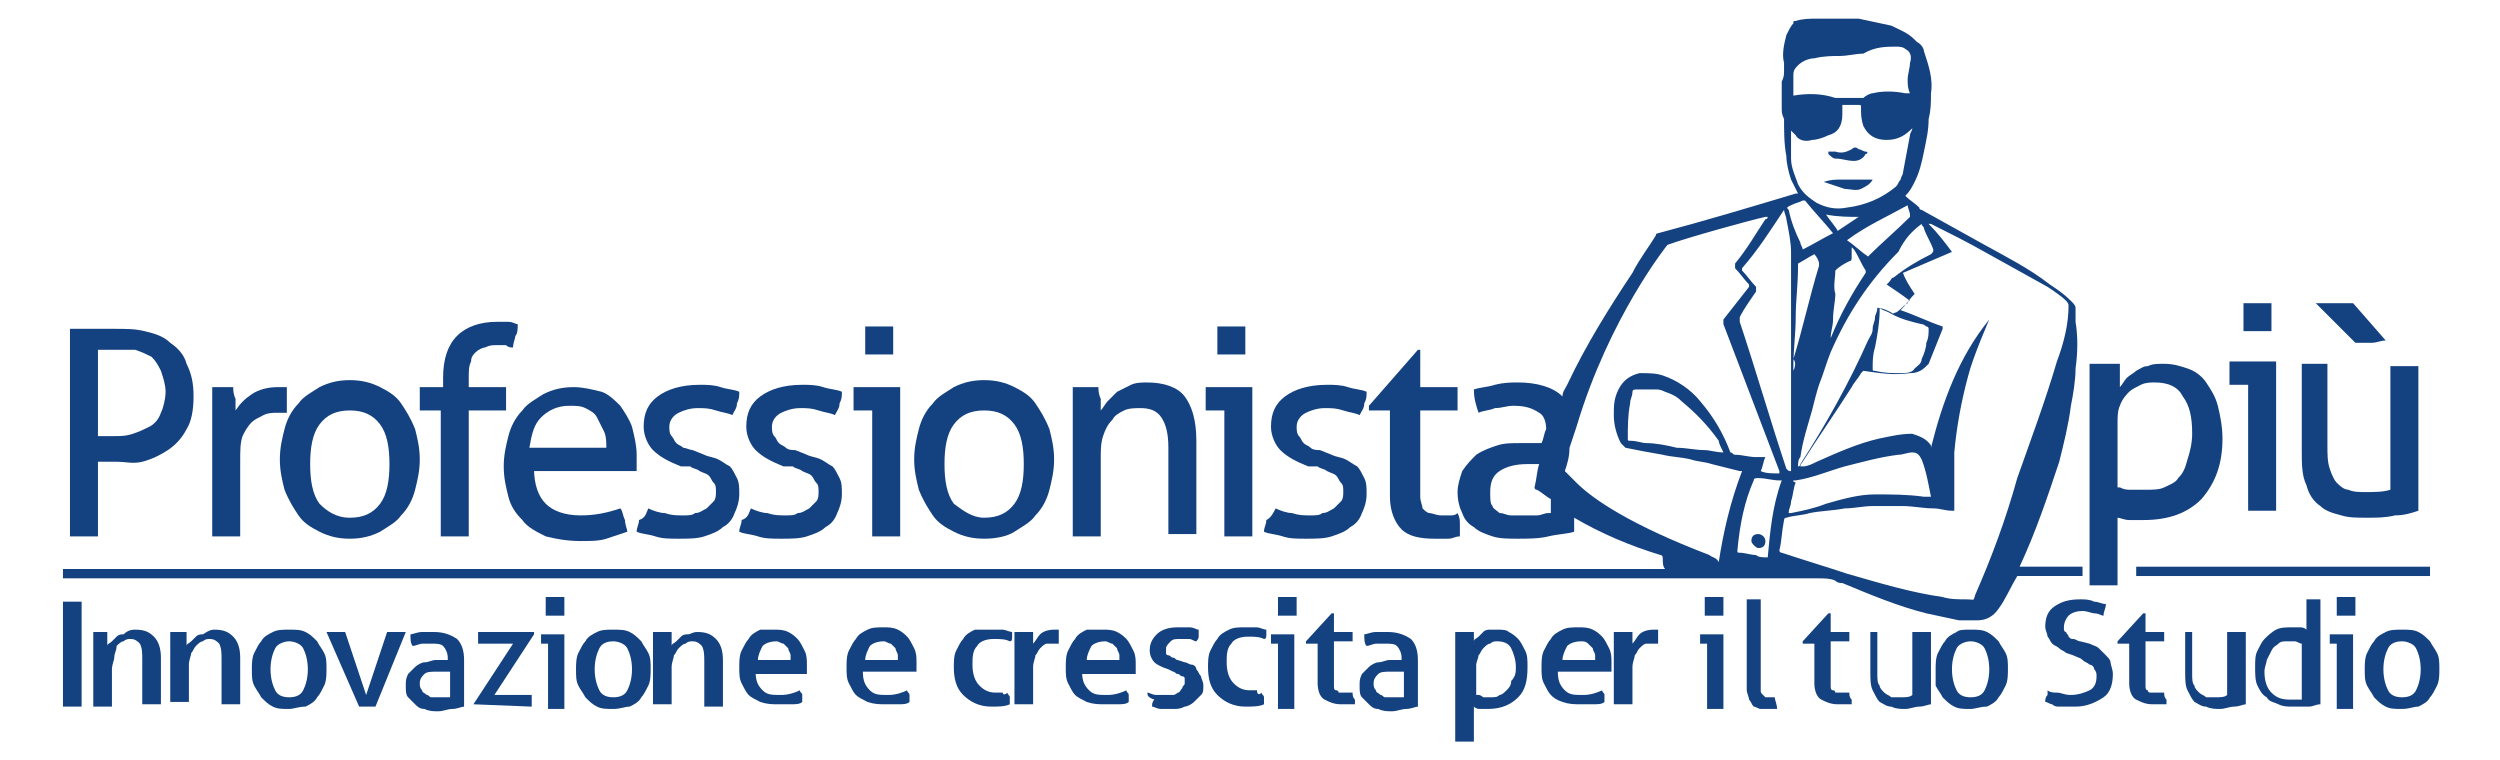 <svg xmlns="http://www.w3.org/2000/svg" xmlns:xlink="http://www.w3.org/1999/xlink" id="Livello_1" x="0px" y="0px" viewBox="0 0 107.2 32.6" style="enable-background:new 0 0 107.2 32.6;" xml:space="preserve"><style type="text/css">	.st0{fill:#144280;}</style><g>	<g>		<g>			<path class="st0" d="M2.9,14.1c0.1,0,0.3,0,0.4,0c0.2,0,0.3,0,0.5,0c0.2,0,0.4,0,0.6,0c0.2,0,0.4,0,0.5,0c0.5,0,0.9,0,1.3,0.1    c0.4,0.1,0.8,0.2,1.1,0.5c0.3,0.2,0.6,0.5,0.7,0.9c0.2,0.4,0.3,0.8,0.3,1.4c0,0.6-0.1,1.1-0.3,1.4c-0.2,0.4-0.5,0.7-0.8,0.9    c-0.3,0.2-0.7,0.4-1.1,0.5S5.4,19.8,5,19.8c-0.2,0-0.3,0-0.4,0c-0.1,0-0.3,0-0.4,0V23c-0.2,0-0.4,0-0.6,0c-0.1,0-0.2,0-0.3,0    c-0.1,0-0.2,0-0.3,0V14.1z M4.2,18.7c0.1,0,0.2,0,0.3,0c0.1,0,0.2,0,0.4,0c0.3,0,0.5,0,0.8-0.1c0.3-0.1,0.5-0.2,0.7-0.3    c0.2-0.1,0.4-0.3,0.5-0.6c0.1-0.2,0.2-0.6,0.2-0.9c0-0.3-0.1-0.6-0.2-0.9c-0.1-0.2-0.2-0.4-0.4-0.6c-0.2-0.1-0.4-0.2-0.7-0.3    C5.6,15,5.3,15,5,15c-0.3,0-0.6,0-0.8,0V18.7z"></path>			<path class="st0" d="M8.9,16.6c0.1,0,0.2,0,0.3,0c0.1,0,0.2,0,0.3,0c0.1,0,0.2,0,0.3,0c0.1,0,0.2,0,0.2,0c0,0.1,0,0.3,0.1,0.5    c0,0.2,0,0.4,0,0.5c0.2-0.3,0.4-0.5,0.7-0.7c0.3-0.2,0.7-0.3,1.1-0.3c0.1,0,0.1,0,0.2,0c0.1,0,0.1,0,0.2,0c0,0.1,0,0.2,0,0.2    c0,0.1,0,0.2,0,0.3c0,0.1,0,0.2,0,0.3c0,0.1,0,0.2,0,0.3c-0.1,0-0.1,0-0.2,0s-0.1,0-0.2,0c-0.2,0-0.4,0-0.6,0.1    c-0.2,0.1-0.4,0.2-0.5,0.3c-0.2,0.2-0.3,0.4-0.4,0.6c-0.1,0.3-0.1,0.6-0.1,1.1V23c-0.1,0-0.2,0-0.3,0c-0.1,0-0.2,0-0.3,0    c-0.1,0-0.2,0-0.3,0c-0.1,0-0.2,0-0.3,0V16.6z"></path>			<path class="st0" d="M15,23.1c-0.5,0-0.9-0.1-1.3-0.3c-0.4-0.2-0.7-0.4-0.9-0.7c-0.2-0.3-0.4-0.6-0.6-1.1    c-0.1-0.4-0.2-0.8-0.2-1.3c0-0.5,0.1-0.9,0.2-1.3c0.1-0.4,0.3-0.8,0.6-1.1c0.2-0.3,0.6-0.5,0.9-0.7c0.4-0.2,0.8-0.3,1.3-0.3    c0.5,0,0.9,0.1,1.3,0.3c0.4,0.2,0.7,0.4,0.9,0.7c0.2,0.3,0.4,0.6,0.6,1.1c0.1,0.4,0.2,0.8,0.2,1.3c0,0.5-0.1,0.9-0.2,1.3    c-0.1,0.4-0.3,0.8-0.6,1.1c-0.2,0.3-0.6,0.5-0.9,0.7C15.9,23,15.5,23.1,15,23.1z M15,22.2c0.6,0,1-0.2,1.3-0.6    c0.3-0.4,0.4-1,0.4-1.7c0-0.7-0.1-1.3-0.4-1.7c-0.3-0.4-0.7-0.6-1.3-0.6c-0.6,0-1,0.2-1.3,0.6c-0.3,0.4-0.4,1-0.4,1.7    c0,0.7,0.1,1.3,0.4,1.7C14,21.9,14.4,22.2,15,22.2z"></path>			<path class="st0" d="M19,17.6h-1c0-0.1,0-0.3,0-0.5c0-0.2,0-0.3,0-0.5h1v-0.4c0-0.8,0.2-1.4,0.6-1.8c0.4-0.4,1-0.6,1.7-0.6    c0.2,0,0.4,0,0.5,0c0.2,0,0.3,0.1,0.4,0.1c0,0.2,0,0.4-0.1,0.5c0,0.1-0.1,0.3-0.1,0.5c-0.1,0-0.2,0-0.3-0.1c-0.1,0-0.2,0-0.4,0    c-0.2,0-0.3,0-0.5,0.1c-0.1,0-0.3,0.1-0.4,0.2c-0.1,0.1-0.2,0.2-0.2,0.4c-0.1,0.2-0.1,0.4-0.1,0.7v0.4h1.6c0,0.2,0,0.3,0,0.5    c0,0.2,0,0.3,0,0.5h-1.6V23c-0.1,0-0.2,0-0.3,0c-0.1,0-0.2,0-0.3,0c-0.1,0-0.2,0-0.3,0c-0.1,0-0.2,0-0.3,0V17.6z"></path>			<path class="st0" d="M22.9,20.1c0,0.7,0.2,1.2,0.5,1.5c0.3,0.3,0.8,0.5,1.5,0.5c0.6,0,1.1-0.1,1.7-0.3c0.1,0.1,0.1,0.3,0.2,0.5    c0,0.2,0.1,0.4,0.1,0.5c-0.3,0.1-0.6,0.2-0.9,0.3c-0.3,0.1-0.7,0.1-1.1,0.1c-0.6,0-1.1-0.1-1.5-0.2c-0.4-0.2-0.8-0.4-1-0.7    c-0.3-0.3-0.5-0.6-0.6-1c-0.1-0.4-0.2-0.8-0.2-1.3c0-0.5,0.1-0.9,0.2-1.3c0.1-0.4,0.3-0.8,0.6-1.1c0.2-0.3,0.6-0.5,0.9-0.7    c0.4-0.2,0.8-0.3,1.3-0.3c0.4,0,0.8,0.1,1.2,0.2c0.3,0.1,0.6,0.4,0.8,0.6c0.2,0.3,0.4,0.6,0.5,0.9c0.1,0.4,0.2,0.8,0.2,1.2    c0,0.1,0,0.2,0,0.4c0,0.1,0,0.2,0,0.3H22.9z M26,19.2c0-0.2,0-0.5-0.1-0.7c-0.1-0.2-0.2-0.4-0.3-0.6c-0.1-0.2-0.3-0.3-0.5-0.4    s-0.4-0.1-0.7-0.1c-0.5,0-0.9,0.2-1.2,0.5c-0.3,0.3-0.4,0.7-0.5,1.3H26z"></path>			<path class="st0" d="M27.8,21.8c0.2,0.1,0.5,0.2,0.7,0.2c0.3,0.1,0.5,0.1,0.8,0.1c0.2,0,0.4,0,0.5-0.1c0.2,0,0.3-0.1,0.5-0.2    c0.1-0.1,0.2-0.2,0.3-0.3c0.1-0.1,0.1-0.3,0.1-0.4c0-0.2,0-0.3-0.1-0.4c-0.1-0.1-0.1-0.2-0.2-0.3c-0.1-0.1-0.2-0.1-0.4-0.2    c-0.1-0.1-0.3-0.1-0.4-0.2L29.2,20c-0.5-0.2-0.9-0.4-1.2-0.7c-0.2-0.2-0.4-0.6-0.4-1c0-0.6,0.2-1,0.6-1.3s1-0.5,1.8-0.5    c0.3,0,0.6,0,0.9,0.1c0.3,0.1,0.6,0.1,0.8,0.2c0,0.2,0,0.3-0.1,0.5c0,0.2-0.1,0.3-0.2,0.5c-0.2-0.1-0.4-0.1-0.7-0.2    c-0.3-0.1-0.5-0.1-0.8-0.1c-0.3,0-0.6,0.1-0.8,0.2c-0.2,0.1-0.4,0.3-0.4,0.6c0,0.1,0,0.3,0.1,0.4c0.1,0.1,0.1,0.2,0.2,0.3    c0.1,0.1,0.2,0.1,0.3,0.2c0.1,0,0.3,0.1,0.4,0.1l0.5,0.2c0.2,0.1,0.4,0.1,0.6,0.2c0.2,0.1,0.3,0.2,0.5,0.3    c0.1,0.1,0.2,0.3,0.3,0.5c0.1,0.2,0.1,0.4,0.1,0.7c0,0.3-0.1,0.6-0.2,0.8c-0.1,0.3-0.3,0.5-0.5,0.6c-0.2,0.2-0.5,0.3-0.8,0.4    c-0.3,0.1-0.7,0.1-1.1,0.1c-0.4,0-0.7,0-1-0.1c-0.3-0.1-0.6-0.1-0.8-0.2c0-0.2,0.1-0.3,0.1-0.5C27.7,22.2,27.7,22,27.8,21.8z"></path>			<path class="st0" d="M32.2,21.8c0.2,0.1,0.5,0.2,0.7,0.2c0.3,0.1,0.5,0.1,0.8,0.1c0.2,0,0.4,0,0.5-0.1c0.2,0,0.3-0.1,0.5-0.2    c0.1-0.1,0.2-0.2,0.3-0.3c0.1-0.1,0.1-0.3,0.1-0.4c0-0.2,0-0.3-0.1-0.4c-0.1-0.1-0.1-0.2-0.2-0.3c-0.1-0.1-0.2-0.1-0.4-0.2    c-0.1-0.1-0.3-0.1-0.4-0.2L33.6,20c-0.5-0.2-0.9-0.4-1.2-0.7c-0.2-0.2-0.4-0.6-0.4-1c0-0.6,0.2-1,0.6-1.3c0.4-0.3,1-0.5,1.8-0.5    c0.3,0,0.6,0,0.9,0.1c0.3,0.1,0.6,0.1,0.8,0.2c0,0.2,0,0.3-0.1,0.5c0,0.2-0.1,0.3-0.2,0.5c-0.2-0.1-0.4-0.1-0.7-0.2    c-0.3-0.1-0.5-0.1-0.8-0.1c-0.3,0-0.6,0.1-0.8,0.2c-0.2,0.1-0.4,0.3-0.4,0.6c0,0.1,0,0.3,0.1,0.4c0.1,0.1,0.1,0.2,0.2,0.3    c0.1,0.1,0.2,0.1,0.3,0.2s0.3,0.1,0.4,0.1l0.5,0.2c0.2,0.1,0.4,0.1,0.6,0.2c0.2,0.1,0.3,0.2,0.5,0.3c0.1,0.1,0.2,0.3,0.3,0.5    c0.1,0.2,0.1,0.4,0.1,0.7c0,0.3-0.1,0.6-0.2,0.8c-0.1,0.3-0.3,0.5-0.5,0.6c-0.2,0.2-0.5,0.3-0.8,0.4s-0.7,0.1-1.1,0.1    c-0.4,0-0.7,0-1-0.1c-0.3-0.1-0.6-0.1-0.8-0.2c0-0.2,0.1-0.3,0.1-0.5C32.1,22.2,32.1,22,32.2,21.8z"></path>			<path class="st0" d="M37.4,17.6h-0.8c0-0.1,0-0.1,0-0.2c0-0.1,0-0.2,0-0.3c0-0.1,0-0.2,0-0.3c0-0.1,0-0.2,0-0.2h2V23    c-0.1,0-0.2,0-0.3,0c-0.1,0-0.2,0-0.3,0c-0.1,0-0.2,0-0.3,0c-0.1,0-0.2,0-0.3,0V17.6z M37.1,15.2c0-0.1,0-0.2,0-0.3    c0-0.1,0-0.2,0-0.3c0-0.1,0-0.2,0-0.3c0-0.1,0-0.2,0-0.3c0.1,0,0.2,0,0.3,0c0.1,0,0.2,0,0.3,0c0.1,0,0.2,0,0.3,0    c0.1,0,0.2,0,0.3,0c0,0.1,0,0.2,0,0.3c0,0.1,0,0.2,0,0.3c0,0.1,0,0.2,0,0.3c0,0.1,0,0.2,0,0.3c-0.1,0-0.2,0-0.3,0    c-0.1,0-0.2,0-0.3,0c-0.1,0-0.2,0-0.3,0S37.2,15.2,37.1,15.2z"></path>			<path class="st0" d="M42.2,23.1c-0.5,0-0.9-0.1-1.3-0.3c-0.4-0.2-0.7-0.4-0.9-0.7c-0.2-0.3-0.4-0.6-0.6-1.1    c-0.1-0.4-0.2-0.8-0.2-1.3c0-0.5,0.1-0.9,0.2-1.3c0.1-0.4,0.3-0.8,0.6-1.1c0.2-0.3,0.6-0.5,0.9-0.7c0.4-0.2,0.8-0.3,1.3-0.3    c0.5,0,0.9,0.1,1.3,0.3c0.4,0.2,0.7,0.4,0.9,0.7c0.2,0.3,0.4,0.6,0.6,1.1c0.1,0.4,0.2,0.8,0.2,1.3c0,0.5-0.1,0.9-0.2,1.3    c-0.1,0.4-0.3,0.8-0.6,1.1c-0.2,0.3-0.6,0.5-0.9,0.7C43.2,23,42.7,23.1,42.2,23.1z M42.2,22.2c0.6,0,1-0.2,1.3-0.6    c0.3-0.4,0.4-1,0.4-1.7c0-0.7-0.1-1.3-0.4-1.7c-0.3-0.4-0.7-0.6-1.3-0.6c-0.6,0-1,0.2-1.3,0.6c-0.3,0.4-0.4,1-0.4,1.7    c0,0.7,0.1,1.3,0.4,1.7C41.3,21.9,41.7,22.2,42.2,22.2z"></path>			<path class="st0" d="M45.9,16.6c0.1,0,0.2,0,0.3,0c0.1,0,0.2,0,0.3,0c0.1,0,0.2,0,0.3,0c0.1,0,0.2,0,0.3,0c0,0.1,0,0.3,0.1,0.5    c0,0.2,0,0.4,0,0.5c0.1-0.1,0.2-0.3,0.3-0.4c0.1-0.1,0.3-0.3,0.4-0.4c0.2-0.1,0.4-0.2,0.6-0.3c0.2-0.1,0.5-0.1,0.7-0.1    c0.7,0,1.3,0.2,1.6,0.6c0.3,0.4,0.5,1,0.5,1.9v4c-0.1,0-0.2,0-0.3,0c-0.1,0-0.2,0-0.3,0c-0.1,0-0.2,0-0.3,0c-0.1,0-0.2,0-0.3,0    v-3.7c0-0.6-0.1-1-0.3-1.3c-0.2-0.3-0.5-0.4-0.9-0.4c-0.2,0-0.5,0-0.7,0.1c-0.2,0.1-0.4,0.2-0.5,0.4c-0.2,0.2-0.3,0.4-0.4,0.7    c-0.1,0.3-0.1,0.6-0.1,1V23c-0.1,0-0.2,0-0.3,0c-0.1,0-0.2,0-0.3,0c-0.1,0-0.2,0-0.3,0c-0.1,0-0.2,0-0.3,0V16.6z"></path>			<path class="st0" d="M52.5,17.6h-0.8c0-0.1,0-0.1,0-0.2c0-0.1,0-0.2,0-0.3c0-0.1,0-0.2,0-0.3c0-0.1,0-0.2,0-0.2h2V23    c-0.1,0-0.2,0-0.3,0c-0.1,0-0.2,0-0.3,0c-0.1,0-0.2,0-0.3,0c-0.1,0-0.2,0-0.3,0V17.6z M52.2,15.2c0-0.1,0-0.2,0-0.3    c0-0.1,0-0.2,0-0.3c0-0.1,0-0.2,0-0.3c0-0.1,0-0.2,0-0.3c0.1,0,0.2,0,0.3,0c0.1,0,0.2,0,0.3,0c0.1,0,0.2,0,0.3,0    c0.1,0,0.2,0,0.3,0c0,0.1,0,0.2,0,0.3c0,0.1,0,0.2,0,0.3c0,0.1,0,0.2,0,0.3c0,0.1,0,0.2,0,0.3c-0.1,0-0.2,0-0.3,0    c-0.1,0-0.2,0-0.3,0c-0.1,0-0.2,0-0.3,0S52.3,15.2,52.2,15.2z"></path>			<path class="st0" d="M54.7,21.8c0.2,0.1,0.5,0.2,0.7,0.2c0.3,0.1,0.5,0.1,0.8,0.1c0.2,0,0.4,0,0.5-0.1c0.2,0,0.3-0.1,0.5-0.2    c0.1-0.1,0.2-0.2,0.3-0.3c0.1-0.1,0.1-0.3,0.1-0.4c0-0.2,0-0.3-0.1-0.4c-0.1-0.1-0.1-0.2-0.2-0.3c-0.1-0.1-0.2-0.1-0.4-0.2    c-0.1-0.1-0.3-0.1-0.4-0.2L56.1,20c-0.5-0.2-0.9-0.4-1.2-0.7c-0.2-0.2-0.4-0.6-0.4-1c0-0.6,0.2-1,0.6-1.3s1-0.5,1.8-0.5    c0.3,0,0.6,0,0.9,0.1c0.3,0.1,0.6,0.1,0.8,0.2c0,0.2,0,0.3-0.1,0.5c0,0.2-0.1,0.3-0.2,0.5c-0.2-0.1-0.4-0.1-0.7-0.2    c-0.3-0.1-0.5-0.1-0.8-0.1c-0.3,0-0.6,0.1-0.8,0.2c-0.2,0.1-0.4,0.3-0.4,0.6c0,0.1,0,0.3,0.1,0.4c0.1,0.1,0.1,0.2,0.2,0.3    c0.1,0.1,0.2,0.1,0.3,0.2s0.3,0.1,0.4,0.1l0.5,0.2c0.2,0.1,0.4,0.1,0.6,0.2c0.2,0.1,0.3,0.2,0.5,0.3c0.1,0.1,0.2,0.3,0.3,0.5    c0.1,0.2,0.1,0.4,0.1,0.7c0,0.3-0.1,0.6-0.2,0.8c-0.1,0.3-0.3,0.5-0.5,0.6c-0.2,0.2-0.5,0.3-0.8,0.4s-0.7,0.1-1.1,0.1    c-0.4,0-0.7,0-1-0.1c-0.3-0.1-0.6-0.1-0.8-0.2c0-0.2,0.1-0.3,0.1-0.5C54.5,22.2,54.6,22,54.7,21.8z"></path>			<path class="st0" d="M59.7,17.6h-1l0-0.2l2.1-2.4h0.1v1.6h1.6c0,0.1,0,0.3,0,0.5c0,0.1,0,0.2,0,0.3c0,0.1,0,0.2,0,0.2h-1.6v2.9    c0,0.3,0,0.6,0,0.8c0,0.2,0.1,0.4,0.1,0.5c0.1,0.1,0.2,0.2,0.3,0.2c0.1,0,0.3,0.1,0.5,0.1c0.1,0,0.3,0,0.4,0c0.1,0,0.2,0,0.3-0.1    c0.1,0.2,0.1,0.3,0.1,0.5c0,0.2,0,0.3,0,0.5c-0.2,0-0.3,0.1-0.5,0.1c-0.2,0-0.4,0-0.6,0c-0.6,0-1.1-0.1-1.4-0.4    c-0.3-0.3-0.5-0.8-0.5-1.4V17.6z"></path>		</g>		<g>			<path class="st0" d="M2.7,25.8c0.1,0,0.1,0,0.2,0c0.1,0,0.1,0,0.2,0s0.1,0,0.2,0c0.1,0,0.1,0,0.2,0v4.5c-0.1,0-0.1,0-0.2,0    c-0.1,0-0.1,0-0.2,0c-0.1,0-0.1,0-0.2,0c-0.1,0-0.1,0-0.2,0V25.8z"></path>			<path class="st0" d="M4.2,27.1c0,0,0.1,0,0.1,0c0,0,0.1,0,0.1,0c0,0,0.1,0,0.1,0c0,0,0.1,0,0.1,0c0,0.1,0,0.1,0,0.3    c0,0.1,0,0.2,0,0.3c0-0.1,0.1-0.1,0.2-0.2c0.1-0.1,0.1-0.1,0.2-0.2c0.1-0.1,0.2-0.1,0.3-0.1C5.5,27,5.7,27,5.8,27    c0.4,0,0.6,0.1,0.8,0.3c0.2,0.2,0.3,0.5,0.3,0.9v2c0,0-0.1,0-0.2,0c-0.1,0-0.1,0-0.2,0c0,0-0.1,0-0.2,0c-0.1,0-0.1,0-0.2,0v-1.9    c0-0.3,0-0.5-0.1-0.7c-0.1-0.1-0.2-0.2-0.4-0.2c-0.1,0-0.2,0-0.3,0.1c-0.1,0-0.2,0.1-0.3,0.2C5,27.9,4.9,28,4.9,28.2    c0,0.1-0.1,0.3-0.1,0.5v1.6c0,0-0.1,0-0.2,0c-0.1,0-0.1,0-0.2,0s-0.1,0-0.2,0c-0.1,0-0.1,0-0.2,0V27.1z"></path>			<path class="st0" d="M7.6,27.1c0,0,0.1,0,0.1,0c0,0,0.1,0,0.1,0c0,0,0.1,0,0.1,0c0,0,0.1,0,0.1,0c0,0.1,0,0.1,0,0.3    c0,0.1,0,0.2,0,0.3c0-0.1,0.1-0.1,0.2-0.2c0.1-0.1,0.1-0.1,0.2-0.2c0.1-0.1,0.2-0.1,0.3-0.1C9,27,9.1,27,9.2,27    c0.4,0,0.6,0.1,0.8,0.3c0.2,0.2,0.3,0.5,0.3,0.9v2c0,0-0.1,0-0.2,0c-0.1,0-0.1,0-0.2,0c0,0-0.1,0-0.2,0c-0.1,0-0.1,0-0.2,0v-1.9    c0-0.3,0-0.5-0.1-0.7c-0.1-0.1-0.2-0.2-0.4-0.2c-0.1,0-0.2,0-0.3,0.1c-0.1,0-0.2,0.1-0.3,0.2c-0.1,0.1-0.1,0.2-0.2,0.3    c0,0.1-0.1,0.3-0.1,0.5v1.6c0,0-0.1,0-0.2,0c-0.1,0-0.1,0-0.2,0c0,0-0.1,0-0.2,0c-0.1,0-0.1,0-0.2,0V27.1z"></path>			<path class="st0" d="M12.4,30.4c-0.3,0-0.5,0-0.7-0.1c-0.2-0.1-0.3-0.2-0.5-0.4c-0.1-0.2-0.2-0.3-0.3-0.5s-0.1-0.4-0.1-0.7    c0-0.2,0-0.5,0.1-0.7s0.2-0.4,0.3-0.5c0.1-0.2,0.3-0.3,0.5-0.4c0.2-0.1,0.4-0.1,0.7-0.1c0.3,0,0.5,0,0.7,0.1    c0.2,0.1,0.3,0.2,0.5,0.4c0.1,0.2,0.2,0.3,0.3,0.5s0.1,0.4,0.1,0.7c0,0.2,0,0.5-0.1,0.7s-0.2,0.4-0.3,0.5    c-0.1,0.2-0.3,0.3-0.5,0.4C12.8,30.3,12.6,30.4,12.4,30.4z M12.4,29.9c0.3,0,0.5-0.1,0.6-0.3c0.1-0.2,0.2-0.5,0.2-0.9    c0-0.4-0.1-0.7-0.2-0.9c-0.1-0.2-0.4-0.3-0.6-0.3s-0.5,0.1-0.6,0.3c-0.1,0.2-0.2,0.5-0.2,0.9c0,0.4,0.1,0.7,0.2,0.9    C11.9,29.8,12.1,29.9,12.4,29.9z"></path>			<path class="st0" d="M14,27.1c0.1,0,0.1,0,0.2,0c0.1,0,0.1,0,0.2,0c0.1,0,0.1,0,0.2,0c0.1,0,0.1,0,0.2,0l0.9,2.7l0.9-2.7    c0,0,0.1,0,0.2,0c0.1,0,0.1,0,0.2,0c0,0,0.1,0,0.2,0c0.1,0,0.1,0,0.2,0l-1.3,3.2c-0.1,0-0.1,0-0.2,0s-0.1,0-0.2,0    c0,0-0.1,0-0.1,0c-0.1,0-0.1,0-0.2,0L14,27.1z"></path>			<path class="st0" d="M19.2,28.2c0-0.2-0.1-0.4-0.2-0.5s-0.3-0.1-0.5-0.1c-0.1,0-0.3,0-0.4,0c-0.1,0-0.3,0.1-0.4,0.1    c-0.1-0.1-0.1-0.3-0.1-0.5c0.1,0,0.3-0.1,0.5-0.1c0.2,0,0.3,0,0.5,0c0.4,0,0.7,0.1,1,0.3c0.2,0.2,0.3,0.5,0.3,0.9v2    c-0.1,0-0.3,0.1-0.5,0.1c-0.2,0-0.4,0.1-0.6,0.1c-0.2,0-0.4,0-0.6-0.1c-0.2,0-0.3-0.1-0.4-0.2c-0.1-0.1-0.2-0.2-0.3-0.3    c-0.1-0.1-0.1-0.3-0.1-0.5c0-0.2,0-0.3,0.1-0.5c0.1-0.1,0.2-0.2,0.3-0.3c0.1-0.1,0.3-0.2,0.4-0.2c0.2,0,0.3-0.1,0.5-0.1    c0.1,0,0.2,0,0.3,0c0.1,0,0.2,0,0.2,0V28.2z M19.2,28.8c-0.1,0-0.1,0-0.2,0c-0.1,0-0.2,0-0.2,0c-0.3,0-0.5,0-0.6,0.1    c-0.1,0.1-0.2,0.2-0.2,0.4c0,0.1,0,0.2,0.1,0.3c0,0.1,0.1,0.1,0.2,0.2c0.1,0,0.1,0.1,0.2,0.1c0.1,0,0.2,0,0.2,0    c0.1,0,0.2,0,0.3,0c0.1,0,0.2,0,0.3,0V28.8z"></path>			<path class="st0" d="M20.3,30.2l1.7-2.6h-1.5c0-0.1,0-0.2,0-0.3c0-0.1,0-0.2,0-0.2h2.4l0,0.1l-1.7,2.6h1.6c0,0.1,0,0.2,0,0.3    c0,0.1,0,0.2,0,0.2L20.3,30.2L20.3,30.2z"></path>			<path class="st0" d="M23.6,27.6h-0.4c0,0,0-0.1,0-0.1c0,0,0-0.1,0-0.1s0-0.1,0-0.1c0,0,0-0.1,0-0.1h1v3.2c0,0-0.1,0-0.2,0    c-0.1,0-0.1,0-0.2,0c0,0-0.1,0-0.1,0s-0.1,0-0.2,0V27.6z M23.4,26.4c0-0.1,0-0.1,0-0.2c0-0.1,0-0.1,0-0.2c0,0,0-0.1,0-0.2    c0-0.1,0-0.1,0-0.2c0.1,0,0.1,0,0.2,0c0.1,0,0.1,0,0.2,0c0,0,0.1,0,0.2,0c0.1,0,0.1,0,0.2,0c0,0,0,0.1,0,0.2c0,0.1,0,0.1,0,0.2    c0,0,0,0.1,0,0.2c0,0.1,0,0.1,0,0.2c-0.1,0-0.1,0-0.2,0c-0.1,0-0.1,0-0.2,0c-0.1,0-0.1,0-0.2,0C23.6,26.4,23.5,26.4,23.4,26.4z"></path>			<path class="st0" d="M26.3,30.4c-0.3,0-0.5,0-0.7-0.1c-0.2-0.1-0.3-0.2-0.5-0.4c-0.1-0.2-0.2-0.3-0.3-0.5    c-0.1-0.2-0.1-0.4-0.1-0.7c0-0.2,0-0.5,0.1-0.7c0.1-0.2,0.2-0.4,0.3-0.5c0.1-0.2,0.3-0.3,0.5-0.4c0.2-0.1,0.4-0.1,0.7-0.1    c0.3,0,0.5,0,0.7,0.1c0.2,0.1,0.3,0.2,0.5,0.4c0.1,0.2,0.2,0.3,0.3,0.5c0.1,0.2,0.1,0.4,0.1,0.7c0,0.2,0,0.5-0.1,0.7    c-0.1,0.2-0.2,0.4-0.3,0.5c-0.1,0.2-0.3,0.3-0.5,0.4C26.8,30.3,26.6,30.4,26.3,30.4z M26.3,29.9c0.3,0,0.5-0.1,0.6-0.3    c0.1-0.2,0.2-0.5,0.2-0.9c0-0.4-0.1-0.7-0.2-0.9c-0.1-0.2-0.4-0.3-0.6-0.3c-0.3,0-0.5,0.1-0.6,0.3c-0.1,0.2-0.2,0.5-0.2,0.9    c0,0.4,0.1,0.7,0.2,0.9C25.8,29.8,26,29.9,26.3,29.9z"></path>			<path class="st0" d="M28.4,27.1c0,0,0.1,0,0.1,0c0,0,0.1,0,0.1,0c0,0,0.1,0,0.1,0c0,0,0.1,0,0.1,0c0,0.1,0,0.1,0,0.3    c0,0.1,0,0.2,0,0.3c0-0.1,0.1-0.1,0.2-0.2c0.1-0.1,0.1-0.1,0.2-0.2c0.1-0.1,0.2-0.1,0.3-0.1c0.1,0,0.2-0.1,0.4-0.1    c0.4,0,0.6,0.1,0.8,0.3c0.2,0.2,0.3,0.5,0.3,0.9v2c0,0-0.1,0-0.2,0c-0.1,0-0.1,0-0.2,0c0,0-0.1,0-0.2,0c-0.1,0-0.1,0-0.2,0v-1.9    c0-0.3,0-0.5-0.1-0.7c-0.1-0.1-0.2-0.2-0.4-0.2c-0.1,0-0.2,0-0.3,0.1c-0.1,0-0.2,0.1-0.3,0.2c-0.1,0.1-0.1,0.2-0.2,0.3    c0,0.1-0.1,0.3-0.1,0.5v1.6c0,0-0.1,0-0.2,0s-0.1,0-0.2,0s-0.1,0-0.2,0c-0.1,0-0.1,0-0.2,0V27.1z"></path>			<path class="st0" d="M32.4,28.8c0,0.4,0.1,0.6,0.3,0.8c0.2,0.2,0.4,0.2,0.8,0.2c0.3,0,0.6-0.1,0.8-0.2c0,0.1,0.1,0.1,0.1,0.2    c0,0.1,0,0.2,0,0.3c-0.1,0.1-0.3,0.1-0.5,0.1c-0.2,0-0.3,0-0.5,0c-0.3,0-0.5,0-0.8-0.1c-0.2-0.1-0.4-0.2-0.5-0.3    c-0.1-0.1-0.2-0.3-0.3-0.5c-0.1-0.2-0.1-0.4-0.1-0.7c0-0.2,0-0.5,0.1-0.7c0.1-0.2,0.2-0.4,0.3-0.5c0.1-0.2,0.3-0.3,0.5-0.4    C32.7,27,33,27,33.2,27c0.2,0,0.4,0,0.6,0.1c0.2,0.1,0.3,0.2,0.4,0.3c0.1,0.1,0.2,0.3,0.3,0.5c0.1,0.2,0.1,0.4,0.1,0.6    c0,0.1,0,0.1,0,0.2c0,0.1,0,0.1,0,0.2H32.4z M33.9,28.4c0-0.1,0-0.2,0-0.3c0-0.1-0.1-0.2-0.1-0.3c-0.1-0.1-0.1-0.1-0.2-0.2    c-0.1,0-0.2-0.1-0.3-0.1c-0.3,0-0.5,0.1-0.6,0.2c-0.1,0.2-0.2,0.4-0.2,0.6H33.9z"></path>			<path class="st0" d="M37,28.8c0,0.4,0.1,0.6,0.3,0.8c0.2,0.2,0.4,0.2,0.8,0.2c0.3,0,0.6-0.1,0.8-0.2c0,0.1,0.1,0.1,0.1,0.2    c0,0.1,0,0.2,0,0.3c-0.1,0.1-0.3,0.1-0.5,0.1c-0.2,0-0.3,0-0.5,0c-0.3,0-0.5,0-0.8-0.1c-0.2-0.1-0.4-0.2-0.5-0.3    c-0.1-0.1-0.2-0.3-0.3-0.5c-0.1-0.2-0.1-0.4-0.1-0.7c0-0.2,0-0.5,0.1-0.7c0.1-0.2,0.2-0.4,0.3-0.5c0.1-0.2,0.3-0.3,0.5-0.4    c0.2-0.1,0.4-0.1,0.7-0.1c0.2,0,0.4,0,0.6,0.1c0.2,0.1,0.3,0.2,0.4,0.3c0.1,0.1,0.2,0.3,0.3,0.5c0.1,0.2,0.1,0.4,0.1,0.6    c0,0.1,0,0.1,0,0.2c0,0.1,0,0.1,0,0.2H37z M38.5,28.4c0-0.1,0-0.2,0-0.3c0-0.1-0.1-0.2-0.1-0.3c-0.1-0.1-0.1-0.1-0.2-0.2    c-0.1,0-0.2-0.1-0.3-0.1c-0.3,0-0.5,0.1-0.6,0.2c-0.1,0.2-0.2,0.4-0.2,0.6H38.5z"></path>			<path class="st0" d="M43.2,29.7c0,0.1,0.1,0.1,0.1,0.2c0,0.1,0,0.2,0,0.3c-0.2,0.1-0.5,0.1-0.8,0.1c-0.5,0-0.9-0.2-1.2-0.5    s-0.4-0.7-0.4-1.2c0-0.2,0-0.5,0.1-0.7s0.2-0.4,0.3-0.5c0.1-0.2,0.3-0.3,0.5-0.4C42,27,42.2,27,42.5,27c0.2,0,0.3,0,0.5,0    c0.1,0,0.3,0.1,0.4,0.1c0,0.1,0,0.2,0,0.2c0,0.1,0,0.2-0.1,0.2c-0.2-0.1-0.4-0.1-0.7-0.1c-0.3,0-0.6,0.1-0.7,0.3    c-0.2,0.2-0.2,0.5-0.2,0.8c0,0.4,0.1,0.7,0.3,0.9c0.2,0.2,0.4,0.3,0.7,0.3c0.1,0,0.2,0,0.3,0C43,29.8,43.1,29.8,43.2,29.7z"></path>			<path class="st0" d="M43.9,27.1c0,0,0.1,0,0.1,0c0,0,0.1,0,0.1,0c0,0,0.1,0,0.1,0c0,0,0.1,0,0.1,0c0,0.1,0,0.1,0,0.2    c0,0.1,0,0.2,0,0.3c0.1-0.1,0.2-0.3,0.3-0.4c0.1-0.1,0.3-0.2,0.6-0.2c0,0,0.1,0,0.1,0c0,0,0.1,0,0.1,0c0,0,0,0.1,0,0.1    c0,0,0,0.1,0,0.1c0,0.1,0,0.1,0,0.2c0,0.1,0,0.1,0,0.2c0,0-0.1,0-0.1,0s-0.1,0-0.1,0c-0.1,0-0.2,0-0.3,0c-0.1,0-0.2,0.1-0.3,0.2    c-0.1,0.1-0.1,0.2-0.2,0.3c0,0.1-0.1,0.3-0.1,0.5v1.6c0,0-0.1,0-0.2,0s-0.1,0-0.2,0c0,0-0.1,0-0.2,0c-0.1,0-0.1,0-0.2,0V27.1z"></path>			<path class="st0" d="M46.4,28.8c0,0.4,0.1,0.6,0.3,0.8c0.2,0.2,0.4,0.2,0.8,0.2c0.3,0,0.6-0.1,0.8-0.2c0,0.1,0.1,0.1,0.1,0.2    c0,0.1,0,0.2,0,0.3c-0.1,0.1-0.3,0.1-0.5,0.1c-0.2,0-0.3,0-0.5,0c-0.3,0-0.5,0-0.8-0.1c-0.2-0.1-0.4-0.2-0.5-0.3    c-0.1-0.1-0.2-0.3-0.3-0.5c-0.1-0.2-0.1-0.4-0.1-0.7c0-0.2,0-0.5,0.1-0.7c0.1-0.2,0.2-0.4,0.3-0.5c0.1-0.2,0.3-0.3,0.5-0.4    C46.8,27,47,27,47.3,27c0.2,0,0.4,0,0.6,0.1c0.2,0.1,0.3,0.2,0.4,0.3c0.1,0.1,0.2,0.3,0.3,0.5c0.1,0.2,0.1,0.4,0.1,0.6    c0,0.1,0,0.1,0,0.2c0,0.1,0,0.1,0,0.2H46.4z M48,28.4c0-0.1,0-0.2,0-0.3c0-0.1-0.1-0.2-0.1-0.3c-0.1-0.1-0.1-0.1-0.2-0.2    c-0.1,0-0.2-0.1-0.3-0.1c-0.3,0-0.5,0.1-0.6,0.2c-0.1,0.2-0.2,0.4-0.2,0.6H48z"></path>			<path class="st0" d="M49.2,29.7c0.1,0,0.2,0.1,0.4,0.1c0.1,0,0.3,0,0.4,0c0.1,0,0.2,0,0.3,0c0.1,0,0.2-0.1,0.2-0.1    c0.1,0,0.1-0.1,0.2-0.2c0-0.1,0.1-0.1,0.1-0.2c0-0.1,0-0.2,0-0.2c0-0.1-0.1-0.1-0.1-0.1c-0.1,0-0.1-0.1-0.2-0.1s-0.1-0.1-0.2-0.1    l-0.2-0.1c-0.3-0.1-0.5-0.2-0.6-0.3c-0.1-0.1-0.2-0.3-0.2-0.5c0-0.3,0.1-0.5,0.3-0.7c0.2-0.2,0.5-0.3,0.9-0.3c0.2,0,0.3,0,0.5,0    s0.3,0.1,0.4,0.1c0,0.1,0,0.2,0,0.3c0,0.1-0.1,0.2-0.1,0.2c-0.1,0-0.2-0.1-0.3-0.1c-0.1,0-0.3,0-0.4,0c-0.2,0-0.3,0-0.4,0.1    c-0.1,0.1-0.2,0.2-0.2,0.3c0,0.1,0,0.1,0,0.2c0,0.1,0.1,0.1,0.1,0.1c0.1,0,0.1,0.1,0.2,0.1c0.1,0,0.1,0.1,0.2,0.1l0.3,0.1    c0.1,0,0.2,0.1,0.3,0.1c0.1,0,0.2,0.1,0.2,0.2c0.1,0.1,0.1,0.2,0.2,0.3c0,0.1,0.1,0.2,0.1,0.4c0,0.2,0,0.3-0.1,0.4    c-0.1,0.1-0.2,0.2-0.3,0.3c-0.1,0.1-0.3,0.2-0.4,0.2c-0.2,0.1-0.3,0.1-0.5,0.1c-0.2,0-0.4,0-0.5,0c-0.2,0-0.3-0.1-0.4-0.1    c0-0.1,0-0.2,0.1-0.3C49.2,29.9,49.2,29.8,49.2,29.7z"></path>			<path class="st0" d="M54.1,29.7c0,0.1,0.1,0.1,0.1,0.2c0,0.1,0,0.2,0,0.3c-0.2,0.1-0.5,0.1-0.8,0.1c-0.5,0-0.9-0.2-1.2-0.5    c-0.3-0.3-0.4-0.7-0.4-1.2c0-0.2,0-0.5,0.1-0.7s0.2-0.4,0.3-0.5c0.1-0.2,0.3-0.3,0.5-0.4c0.2-0.1,0.4-0.1,0.7-0.1    c0.2,0,0.3,0,0.5,0c0.1,0,0.3,0.1,0.4,0.1c0,0.1,0,0.2,0,0.2c0,0.1,0,0.2-0.1,0.2c-0.2-0.1-0.4-0.1-0.7-0.1    c-0.3,0-0.6,0.1-0.7,0.3c-0.2,0.2-0.2,0.5-0.2,0.8c0,0.4,0.1,0.7,0.3,0.9c0.2,0.2,0.4,0.3,0.7,0.3c0.1,0,0.2,0,0.3,0    C53.9,29.8,54,29.8,54.1,29.7z"></path>			<path class="st0" d="M54.9,27.6h-0.4c0,0,0-0.1,0-0.1c0,0,0-0.1,0-0.1s0-0.1,0-0.1c0,0,0-0.1,0-0.1h1v3.2c0,0-0.1,0-0.2,0    s-0.1,0-0.2,0c0,0-0.1,0-0.1,0s-0.1,0-0.2,0V27.6z M54.8,26.4c0-0.1,0-0.1,0-0.2c0-0.1,0-0.1,0-0.2c0,0,0-0.1,0-0.2    c0-0.1,0-0.1,0-0.2c0.1,0,0.1,0,0.2,0c0.1,0,0.1,0,0.2,0c0,0,0.1,0,0.2,0c0.1,0,0.1,0,0.2,0c0,0,0,0.1,0,0.2c0,0.1,0,0.1,0,0.2    c0,0,0,0.1,0,0.2c0,0.1,0,0.1,0,0.2c-0.1,0-0.1,0-0.2,0c-0.1,0-0.1,0-0.2,0c-0.1,0-0.1,0-0.2,0C54.9,26.4,54.9,26.4,54.8,26.4z"></path>			<path class="st0" d="M56.5,27.6H56l0-0.1l1.1-1.2h0.1v0.8h0.8c0,0.1,0,0.2,0,0.2c0,0,0,0.1,0,0.1c0,0,0,0.1,0,0.1h-0.8V29    c0,0.2,0,0.3,0,0.4c0,0.1,0,0.2,0.1,0.2s0.1,0.1,0.1,0.1c0.1,0,0.1,0,0.2,0c0.1,0,0.1,0,0.2,0c0.1,0,0.1,0,0.2,0    c0,0.1,0,0.2,0.1,0.3c0,0.1,0,0.2,0,0.2c-0.1,0-0.2,0-0.3,0c-0.1,0-0.2,0-0.3,0c-0.3,0-0.5-0.1-0.7-0.2c-0.2-0.1-0.3-0.4-0.3-0.7    V27.6z"></path>			<path class="st0" d="M60.1,28.2c0-0.2-0.1-0.4-0.2-0.5c-0.1-0.1-0.3-0.1-0.5-0.1c-0.1,0-0.3,0-0.4,0c-0.1,0-0.3,0.1-0.4,0.1    c-0.1-0.1-0.1-0.3-0.1-0.5c0.1,0,0.3-0.1,0.5-0.1c0.2,0,0.3,0,0.5,0c0.4,0,0.7,0.1,1,0.3c0.2,0.2,0.3,0.5,0.3,0.9v2    c-0.1,0-0.3,0.1-0.5,0.1c-0.2,0-0.4,0.1-0.6,0.1c-0.2,0-0.4,0-0.6-0.1c-0.2,0-0.3-0.1-0.4-0.2c-0.1-0.1-0.2-0.2-0.3-0.3    c-0.1-0.1-0.1-0.3-0.1-0.5c0-0.2,0-0.3,0.1-0.5c0.1-0.1,0.2-0.2,0.3-0.3c0.1-0.1,0.3-0.2,0.4-0.2c0.2,0,0.3-0.1,0.5-0.1    c0.1,0,0.2,0,0.3,0c0.1,0,0.2,0,0.2,0V28.2z M60.1,28.8c-0.1,0-0.1,0-0.2,0c-0.1,0-0.2,0-0.2,0c-0.3,0-0.5,0-0.6,0.1    c-0.1,0.1-0.2,0.2-0.2,0.4c0,0.1,0,0.2,0.1,0.3c0,0.1,0.1,0.1,0.2,0.2c0.1,0,0.1,0.1,0.2,0.1c0.1,0,0.2,0,0.2,0    c0.1,0,0.2,0,0.3,0c0.1,0,0.2,0,0.3,0V28.8z"></path>			<path class="st0" d="M62.8,27.1c0,0,0.1,0,0.1,0c0,0,0.1,0,0.1,0c0,0,0.1,0,0.1,0c0,0,0.1,0,0.1,0c0,0,0,0,0,0.1c0,0,0,0.1,0,0.1    s0,0.1,0,0.1c0,0,0,0.1,0,0.1c0-0.1,0.1-0.1,0.2-0.2c0.1-0.1,0.1-0.1,0.2-0.2c0.1-0.1,0.2-0.1,0.3-0.1c0.1,0,0.2,0,0.3,0    c0.2,0,0.4,0,0.5,0.1c0.2,0.1,0.3,0.2,0.4,0.3c0.1,0.1,0.2,0.3,0.3,0.5c0.1,0.2,0.1,0.4,0.1,0.7c0,0.6-0.1,1-0.4,1.3    s-0.7,0.5-1.3,0.5c-0.1,0-0.2,0-0.3,0s-0.2,0-0.3-0.1v1.5c-0.1,0-0.1,0-0.2,0c-0.1,0-0.1,0-0.2,0s-0.1,0-0.2,0    c-0.1,0-0.1,0-0.2,0V27.1z M63.4,29.8c0.1,0,0.2,0.1,0.2,0.1c0.1,0,0.2,0,0.3,0c0.2,0,0.3,0,0.4-0.1c0.1,0,0.2-0.1,0.3-0.2    c0.1-0.1,0.2-0.2,0.2-0.4C65,29,65,28.8,65,28.6c0-0.3-0.1-0.6-0.2-0.8c-0.1-0.2-0.3-0.3-0.6-0.3c-0.1,0-0.2,0-0.3,0.1    c-0.1,0-0.2,0.1-0.3,0.2c-0.1,0.1-0.1,0.2-0.2,0.3c0,0.1-0.1,0.3-0.1,0.4V29.8z"></path>			<path class="st0" d="M66.8,28.8c0,0.4,0.1,0.6,0.3,0.8c0.2,0.2,0.4,0.2,0.8,0.2c0.3,0,0.6-0.1,0.8-0.2c0,0.1,0.1,0.1,0.1,0.2    c0,0.1,0,0.2,0,0.3c-0.1,0.1-0.3,0.1-0.5,0.1c-0.2,0-0.3,0-0.5,0c-0.3,0-0.5,0-0.8-0.1s-0.4-0.2-0.5-0.3    c-0.1-0.1-0.2-0.3-0.3-0.5c-0.1-0.2-0.1-0.4-0.1-0.7c0-0.2,0-0.5,0.1-0.7c0.1-0.2,0.2-0.4,0.3-0.5c0.1-0.2,0.3-0.3,0.5-0.4    c0.2-0.1,0.4-0.1,0.7-0.1c0.2,0,0.4,0,0.6,0.1c0.2,0.1,0.3,0.2,0.4,0.3c0.1,0.1,0.2,0.3,0.3,0.5c0.1,0.2,0.1,0.4,0.1,0.6    c0,0.1,0,0.1,0,0.2c0,0.1,0,0.1,0,0.2H66.8z M68.4,28.4c0-0.1,0-0.2,0-0.3c0-0.1-0.1-0.2-0.1-0.3c-0.1-0.1-0.1-0.1-0.2-0.2    s-0.2-0.1-0.3-0.1c-0.3,0-0.5,0.1-0.6,0.2c-0.1,0.2-0.2,0.4-0.2,0.6H68.4z"></path>			<path class="st0" d="M69.6,27.1c0,0,0.1,0,0.1,0c0,0,0.1,0,0.1,0c0,0,0.1,0,0.1,0c0,0,0.1,0,0.1,0c0,0.1,0,0.1,0,0.2    c0,0.1,0,0.2,0,0.3c0.1-0.1,0.2-0.3,0.3-0.4c0.1-0.1,0.3-0.2,0.6-0.2c0,0,0.1,0,0.1,0c0,0,0.1,0,0.1,0c0,0,0,0.1,0,0.1    c0,0,0,0.1,0,0.1c0,0.1,0,0.1,0,0.2c0,0.1,0,0.1,0,0.2c0,0-0.1,0-0.1,0c0,0-0.1,0-0.1,0c-0.1,0-0.2,0-0.3,0s-0.2,0.1-0.3,0.2    c-0.1,0.1-0.1,0.2-0.2,0.3c0,0.1-0.1,0.3-0.1,0.5v1.6c0,0-0.1,0-0.2,0c-0.1,0-0.1,0-0.2,0s-0.1,0-0.2,0c-0.1,0-0.1,0-0.2,0V27.1z    "></path>			<path class="st0" d="M73.3,27.6h-0.4c0,0,0-0.1,0-0.1c0,0,0-0.1,0-0.1s0-0.1,0-0.1c0,0,0-0.1,0-0.1h1v3.2c0,0-0.1,0-0.2,0    c-0.1,0-0.1,0-0.2,0c0,0-0.1,0-0.1,0c-0.1,0-0.1,0-0.2,0V27.6z M73.1,26.4c0-0.1,0-0.1,0-0.2c0-0.1,0-0.1,0-0.2c0,0,0-0.1,0-0.2    c0-0.1,0-0.1,0-0.2c0.1,0,0.1,0,0.2,0c0.1,0,0.1,0,0.2,0s0.1,0,0.2,0c0.1,0,0.1,0,0.2,0c0,0,0,0.1,0,0.2c0,0.1,0,0.1,0,0.2    c0,0,0,0.1,0,0.2c0,0.1,0,0.1,0,0.2c-0.1,0-0.1,0-0.2,0c-0.1,0-0.1,0-0.2,0c-0.1,0-0.1,0-0.2,0C73.2,26.4,73.2,26.4,73.1,26.4z"></path>			<path class="st0" d="M74.7,25.7c0,0,0.1,0,0.2,0c0.1,0,0.1,0,0.2,0c0,0,0.1,0,0.2,0c0.1,0,0.1,0,0.2,0v3.6c0,0.1,0,0.2,0,0.3    s0,0.1,0.1,0.2c0,0,0.1,0.1,0.1,0.1c0,0,0.1,0,0.2,0c0,0,0.1,0,0.1,0c0,0,0.1,0,0.1,0c0,0.1,0.1,0.3,0.1,0.5c-0.1,0-0.1,0-0.2,0    c-0.1,0-0.2,0-0.2,0c-0.1,0-0.2,0-0.3,0c-0.1,0-0.2-0.1-0.3-0.1c-0.1-0.1-0.1-0.2-0.2-0.3c0-0.1-0.1-0.3-0.1-0.4V25.7z"></path>			<path class="st0" d="M77.8,27.6h-0.5l0-0.1l1.1-1.2h0.1v0.8h0.8c0,0.1,0,0.2,0,0.2c0,0,0,0.1,0,0.1c0,0,0,0.1,0,0.1h-0.8V29    c0,0.2,0,0.3,0,0.4c0,0.1,0,0.2,0.1,0.2s0.1,0.1,0.1,0.1c0.1,0,0.1,0,0.2,0c0.1,0,0.1,0,0.2,0c0.1,0,0.1,0,0.2,0    c0,0.1,0,0.2,0.1,0.3c0,0.1,0,0.2,0,0.2c-0.1,0-0.2,0-0.3,0c-0.1,0-0.2,0-0.3,0c-0.3,0-0.5-0.1-0.7-0.2c-0.2-0.1-0.3-0.4-0.3-0.7    V27.6z"></path>			<path class="st0" d="M79.7,27.1c0,0,0.1,0,0.2,0c0.1,0,0.1,0,0.2,0c0,0,0.1,0,0.2,0c0.1,0,0.1,0,0.2,0v1.8c0,0.2,0,0.4,0.1,0.5    c0,0.1,0.1,0.2,0.2,0.3c0.1,0.1,0.2,0.1,0.3,0.2c0.1,0,0.2,0,0.4,0c0.2,0,0.4,0,0.5-0.1v-2.7c0,0,0.1,0,0.2,0c0.1,0,0.1,0,0.2,0    s0.1,0,0.2,0c0.1,0,0.1,0,0.2,0v3.1c-0.1,0-0.3,0.1-0.5,0.1c-0.2,0-0.4,0.1-0.6,0.1c-0.2,0-0.4,0-0.6-0.1c-0.2,0-0.3-0.1-0.5-0.2    c-0.1-0.1-0.2-0.3-0.3-0.5c-0.1-0.2-0.1-0.5-0.1-0.8V27.1z"></path>			<path class="st0" d="M84.5,30.4c-0.3,0-0.5,0-0.7-0.1s-0.3-0.2-0.5-0.4c-0.1-0.2-0.2-0.3-0.3-0.5C83,29.2,83,28.9,83,28.7    c0-0.2,0-0.5,0.1-0.7c0.1-0.2,0.2-0.4,0.3-0.5c0.1-0.2,0.3-0.3,0.5-0.4C84,27,84.2,27,84.5,27s0.5,0,0.7,0.1    c0.2,0.1,0.3,0.2,0.5,0.4c0.1,0.2,0.2,0.3,0.3,0.5c0.1,0.2,0.1,0.4,0.1,0.7c0,0.2,0,0.5-0.1,0.7c-0.1,0.2-0.2,0.4-0.3,0.5    c-0.1,0.2-0.3,0.3-0.5,0.4C84.9,30.3,84.7,30.4,84.5,30.4z M84.5,29.9c0.3,0,0.5-0.1,0.6-0.3c0.1-0.2,0.2-0.5,0.2-0.9    c0-0.4-0.1-0.7-0.2-0.9c-0.1-0.2-0.4-0.3-0.6-0.3s-0.5,0.1-0.6,0.3c-0.1,0.2-0.2,0.5-0.2,0.9c0,0.4,0.1,0.7,0.2,0.9    C84,29.8,84.2,29.9,84.5,29.9z"></path>			<path class="st0" d="M87.8,29.6c0.1,0.1,0.3,0.1,0.4,0.1c0.2,0,0.3,0.1,0.6,0.1c0.3,0,0.6-0.1,0.8-0.2c0.2-0.1,0.3-0.3,0.3-0.6    c0-0.1,0-0.2-0.1-0.3c0-0.1-0.1-0.2-0.2-0.2c-0.1-0.1-0.2-0.1-0.3-0.2c-0.1-0.1-0.2-0.1-0.4-0.2L88.6,28    c-0.1-0.1-0.2-0.1-0.3-0.2c-0.1-0.1-0.2-0.1-0.3-0.2c-0.1-0.1-0.1-0.2-0.2-0.3c0-0.1-0.1-0.3-0.1-0.4c0-0.4,0.1-0.7,0.4-0.9    c0.3-0.2,0.6-0.3,1.1-0.3c0.2,0,0.4,0,0.6,0.1c0.2,0,0.3,0.1,0.5,0.1c0,0.2-0.1,0.3-0.1,0.5c-0.1,0-0.2-0.1-0.4-0.1    c-0.1,0-0.3-0.1-0.5-0.1c-0.3,0-0.5,0.1-0.6,0.2c-0.1,0.1-0.2,0.3-0.2,0.5c0,0.1,0,0.2,0.1,0.2c0,0.1,0.1,0.1,0.1,0.2    c0.1,0.1,0.1,0.1,0.2,0.1c0.1,0,0.2,0.1,0.3,0.1l0.4,0.1c0.2,0.1,0.3,0.1,0.4,0.2c0.1,0.1,0.2,0.2,0.3,0.3    c0.1,0.1,0.2,0.2,0.2,0.3c0,0.1,0.1,0.3,0.1,0.5c0,0.4-0.1,0.8-0.4,1c-0.3,0.2-0.7,0.4-1.2,0.4c-0.1,0-0.2,0-0.4,0    c-0.1,0-0.2,0-0.3,0c-0.1,0-0.2,0-0.3-0.1c-0.1,0-0.2-0.1-0.3-0.1c0-0.1,0-0.2,0.1-0.3C87.8,29.8,87.8,29.7,87.8,29.6z"></path>			<path class="st0" d="M91.3,27.6h-0.5l0-0.1l1.1-1.2h0.1v0.8h0.8c0,0.1,0,0.2,0,0.2c0,0,0,0.1,0,0.1c0,0,0,0.1,0,0.1h-0.8V29    c0,0.2,0,0.3,0,0.4c0,0.1,0,0.2,0.1,0.2c0,0.1,0.1,0.1,0.1,0.1c0.1,0,0.1,0,0.2,0c0.1,0,0.1,0,0.2,0c0.1,0,0.1,0,0.2,0    c0,0.1,0,0.2,0.1,0.3c0,0.1,0,0.2,0,0.2c-0.1,0-0.2,0-0.3,0c-0.1,0-0.2,0-0.3,0c-0.3,0-0.5-0.1-0.7-0.2c-0.2-0.1-0.3-0.4-0.3-0.7    V27.6z"></path>			<path class="st0" d="M93.2,27.1c0,0,0.1,0,0.2,0c0.1,0,0.1,0,0.2,0c0,0,0.1,0,0.2,0c0.1,0,0.1,0,0.2,0v1.8c0,0.2,0,0.4,0.1,0.5    c0,0.1,0.1,0.2,0.2,0.3c0.1,0.1,0.2,0.1,0.3,0.2c0.1,0,0.2,0,0.4,0c0.2,0,0.4,0,0.5-0.1v-2.7c0,0,0.1,0,0.2,0c0.1,0,0.1,0,0.2,0    s0.1,0,0.2,0c0.1,0,0.1,0,0.2,0v3.1c-0.1,0-0.3,0.1-0.5,0.1c-0.2,0-0.4,0.1-0.6,0.1c-0.2,0-0.4,0-0.6-0.1c-0.2,0-0.3-0.1-0.5-0.2    c-0.1-0.1-0.2-0.3-0.3-0.5c-0.1-0.2-0.1-0.5-0.1-0.8V27.1z"></path>			<path class="st0" d="M98.7,25.7c0,0,0.1,0,0.2,0c0.1,0,0.1,0,0.2,0c0,0,0.1,0,0.2,0c0.1,0,0.1,0,0.2,0v4.5    c-0.2,0-0.3,0.1-0.5,0.1c-0.2,0-0.4,0-0.7,0c-0.2,0-0.4,0-0.6-0.1c-0.2-0.1-0.4-0.1-0.5-0.3c-0.2-0.1-0.3-0.3-0.4-0.5    c-0.1-0.2-0.1-0.5-0.1-0.8c0-0.3,0-0.5,0.1-0.7c0.1-0.2,0.2-0.4,0.3-0.5s0.3-0.3,0.5-0.4c0.2-0.1,0.4-0.1,0.7-0.1    c0.1,0,0.2,0,0.3,0c0.1,0,0.2,0,0.3,0.1V25.7z M98.7,27.6c-0.1,0-0.2-0.1-0.3-0.1c-0.1,0-0.2,0-0.3,0c-0.2,0-0.3,0-0.4,0.1    c-0.1,0.1-0.2,0.1-0.3,0.3s-0.1,0.2-0.2,0.4c0,0.1-0.1,0.3-0.1,0.5c0,0.4,0.1,0.7,0.3,0.9c0.2,0.2,0.4,0.3,0.8,0.3    c0.1,0,0.2,0,0.3,0c0.1,0,0.2,0,0.2,0V27.6z"></path>			<path class="st0" d="M100.3,27.6h-0.4c0,0,0-0.1,0-0.1c0,0,0-0.1,0-0.1s0-0.1,0-0.1c0,0,0-0.1,0-0.1h1v3.2c0,0-0.1,0-0.2,0    c-0.1,0-0.1,0-0.2,0c0,0-0.1,0-0.1,0c-0.1,0-0.1,0-0.2,0V27.6z M100.2,26.4c0-0.1,0-0.1,0-0.2c0-0.1,0-0.1,0-0.2c0,0,0-0.1,0-0.2    c0-0.1,0-0.1,0-0.2c0.1,0,0.1,0,0.2,0c0.1,0,0.1,0,0.2,0s0.1,0,0.2,0c0.1,0,0.1,0,0.2,0c0,0,0,0.1,0,0.2c0,0.1,0,0.1,0,0.2    c0,0,0,0.1,0,0.2c0,0.1,0,0.1,0,0.2c-0.1,0-0.1,0-0.2,0c-0.1,0-0.1,0-0.2,0c-0.1,0-0.1,0-0.2,0C100.3,26.4,100.2,26.4,100.2,26.4    z"></path>			<path class="st0" d="M103,30.4c-0.3,0-0.5,0-0.7-0.1c-0.2-0.1-0.3-0.2-0.5-0.4c-0.1-0.2-0.2-0.3-0.3-0.5    c-0.1-0.2-0.1-0.4-0.1-0.7c0-0.2,0-0.5,0.1-0.7c0.1-0.2,0.2-0.4,0.3-0.5c0.1-0.2,0.3-0.3,0.5-0.4c0.2-0.1,0.4-0.1,0.7-0.1    c0.3,0,0.5,0,0.7,0.1c0.2,0.1,0.3,0.2,0.5,0.4c0.1,0.2,0.2,0.3,0.3,0.5c0.1,0.2,0.1,0.4,0.1,0.7c0,0.2,0,0.5-0.1,0.7    c-0.1,0.2-0.2,0.4-0.3,0.5c-0.1,0.2-0.3,0.3-0.5,0.4C103.5,30.3,103.3,30.4,103,30.4z M103,29.9c0.3,0,0.5-0.1,0.6-0.3    c0.1-0.2,0.2-0.5,0.2-0.9c0-0.4-0.1-0.7-0.2-0.9c-0.1-0.2-0.4-0.3-0.6-0.3c-0.3,0-0.5,0.1-0.6,0.3c-0.1,0.2-0.2,0.5-0.2,0.9    c0,0.4,0.1,0.7,0.2,0.9C102.5,29.8,102.7,29.9,103,29.9z"></path>		</g>		<g>			<path class="st0" d="M78.2,7.8c0.3-0.1,0.5-0.1,0.8-0.1c0.4,0,0.8,0,1.2,0c0,0,0,0,0.1,0C80.2,7.9,80,8,79.8,8.1    c-0.2,0.1-0.5,0-0.7,0C78.8,8,78.5,7.9,78.2,7.8z"></path>			<path class="st0" d="M79.5,6.9c-0.3,0-0.5-0.1-0.8-0.1c-0.1,0-0.2-0.1-0.3-0.2c0,0,0-0.1,0-0.1c0,0,0.1,0,0.1,0    c0.1,0,0.1,0,0.2,0c0.3,0.1,0.5,0,0.7-0.1c0.1-0.1,0.2-0.1,0.3,0c0.1,0,0.2,0.1,0.3,0.1c0.1,0,0.1,0.1,0,0.1    C79.9,6.8,79.7,6.9,79.5,6.9z"></path>			<path class="st0" d="M75.1,23.2c0-0.2,0.1-0.3,0.3-0.3c0.1,0,0.3,0.1,0.3,0.3c0,0.2-0.1,0.3-0.3,0.3    C75.3,23.5,75.1,23.3,75.1,23.2z"></path>		</g>		<g>			<path class="st0" d="M89.7,15.6c0.1,0,0.2,0,0.3,0c0.1,0,0.2,0,0.3,0c0.1,0,0.2,0,0.3,0c0.1,0,0.2,0,0.3,0c0,0,0,0.1,0,0.2    c0,0.1,0,0.2,0,0.3c0,0.1,0,0.2,0,0.3c0,0.1,0,0.1,0,0.2c0.1-0.1,0.2-0.3,0.3-0.4c0.1-0.1,0.3-0.2,0.4-0.3    c0.2-0.1,0.3-0.2,0.5-0.2c0.2-0.1,0.4-0.1,0.7-0.1c0.4,0,0.7,0.1,1,0.2c0.3,0.1,0.6,0.3,0.8,0.6c0.2,0.3,0.4,0.6,0.5,1    c0.1,0.4,0.2,0.9,0.2,1.4c0,1.1-0.3,1.9-0.9,2.6c-0.6,0.6-1.4,0.9-2.5,0.9c-0.2,0-0.4,0-0.6,0c-0.2,0-0.4-0.1-0.5-0.1v2.9    c-0.1,0-0.2,0-0.3,0c-0.1,0-0.2,0-0.3,0c-0.1,0-0.2,0-0.3,0c-0.1,0-0.2,0-0.3,0V15.6z M90.9,20.9c0.2,0.1,0.3,0.1,0.5,0.1    c0.2,0,0.4,0,0.6,0c0.3,0,0.6,0,0.8-0.1c0.2-0.1,0.5-0.2,0.6-0.4c0.2-0.2,0.3-0.4,0.4-0.8c0.1-0.3,0.2-0.7,0.2-1.1    c0-0.7-0.1-1.2-0.4-1.6c-0.2-0.4-0.6-0.6-1.2-0.6c-0.2,0-0.4,0-0.6,0.1c-0.2,0.1-0.4,0.2-0.5,0.3c-0.1,0.1-0.3,0.3-0.4,0.6    c-0.1,0.2-0.1,0.5-0.1,0.8V20.9z"></path>			<path class="st0" d="M96.4,16.5h-0.8c0-0.1,0-0.1,0-0.2c0-0.1,0-0.2,0-0.3c0-0.1,0-0.2,0-0.3c0-0.1,0-0.2,0-0.2h2v6.4    c-0.1,0-0.2,0-0.3,0c-0.1,0-0.2,0-0.3,0c-0.1,0-0.2,0-0.3,0c-0.1,0-0.2,0-0.3,0V16.5z M96.2,14.2c0-0.1,0-0.2,0-0.3    c0-0.1,0-0.2,0-0.3c0-0.1,0-0.2,0-0.3c0-0.1,0-0.2,0-0.3c0.1,0,0.2,0,0.3,0c0.1,0,0.2,0,0.3,0c0.1,0,0.2,0,0.3,0    c0.1,0,0.2,0,0.3,0c0,0.1,0,0.2,0,0.3c0,0.1,0,0.2,0,0.3c0,0.1,0,0.2,0,0.3c0,0.1,0,0.2,0,0.3c-0.1,0-0.2,0-0.3,0    c-0.1,0-0.2,0-0.3,0c-0.1,0-0.2,0-0.3,0C96.4,14.2,96.3,14.2,96.2,14.2z"></path>			<path class="st0" d="M98.6,15.6c0.1,0,0.2,0,0.3,0c0.1,0,0.2,0,0.3,0c0.1,0,0.2,0,0.3,0c0.1,0,0.2,0,0.3,0v3.5c0,0.4,0,0.7,0.1,1    c0.1,0.3,0.2,0.5,0.3,0.6c0.1,0.1,0.3,0.3,0.5,0.3c0.2,0.1,0.5,0.1,0.7,0.1c0.4,0,0.8,0,1.1-0.1v-5.3c0.1,0,0.2,0,0.3,0    c0.1,0,0.2,0,0.3,0c0.1,0,0.2,0,0.3,0c0.1,0,0.2,0,0.3,0v6.2c-0.3,0.1-0.6,0.2-1,0.2c-0.4,0.1-0.8,0.1-1.2,0.1    c-0.4,0-0.8,0-1.1-0.1c-0.4-0.1-0.7-0.2-0.9-0.4c-0.3-0.2-0.5-0.5-0.6-0.9c-0.2-0.4-0.2-0.9-0.2-1.5V15.6z M99.3,13    c0.1,0,0.2,0,0.4,0c0.1,0,0.3,0,0.4,0c0.1,0,0.3,0,0.4,0c0.1,0,0.3,0,0.4,0l1.4,1.6c-0.2,0-0.4,0.1-0.6,0.1c-0.1,0-0.2,0-0.4,0    c-0.1,0-0.2,0-0.3,0L99.3,13z"></path>		</g>		<rect x="91.6" y="24.3" class="st0" width="12.6" height="0.4"></rect>	</g>	<path class="st0" d="M86.6,24.3c0.7-1.5,1.2-3,1.7-4.5c0.2-0.8,0.4-1.6,0.5-2.4c0.1-0.5,0.2-1.1,0.2-1.6c0.1-0.7,0.1-1.4,0-2  c0-0.2,0-0.4,0-0.6c0-0.1-0.1-0.2-0.2-0.3c-0.3-0.3-0.6-0.5-0.9-0.7C87,11.5,86,11,85.1,10.5C84.2,10,83.3,9.5,82.4,9  c0,0-0.1,0-0.1-0.1c-0.2-0.2-0.4-0.3-0.6-0.5c0,0,0,0,0,0C81.9,8.2,82,8,82.1,7.8c0.2-0.4,0.3-0.8,0.4-1.3c0.1-0.5,0.2-0.9,0.2-1.4  c0.1-0.4,0.1-0.7,0.1-1.1c0.1-0.6-0.1-1.2-0.3-1.8c0-0.1-0.1-0.3-0.3-0.4c0,0-0.1-0.1-0.1-0.1c-0.3-0.3-0.6-0.4-1-0.6  c-0.5-0.1-0.9-0.2-1.4-0.3c-0.2,0-0.4,0-0.6,0c0,0,0,0-0.1,0c-0.3,0-0.7,0-1,0c0,0,0,0-0.1,0c-0.3,0-0.6,0-0.9,0.1  c-0.1,0-0.1,0-0.1,0.1c-0.1,0.1-0.2,0.3-0.3,0.5c-0.1,0.4-0.2,0.8-0.1,1.2c0,0.1,0,0.2,0,0.3c0,0.2,0,0.3-0.1,0.5  c0,0.2,0,0.5,0,0.7c0,0.1,0,0.1,0,0.1c0,0,0,0,0,0.1c0,0.1,0,0.1,0,0.2c0,0.2,0,0.3,0.1,0.5c0,0.5,0,1.1,0.1,1.6  c0,0.3,0.1,0.7,0.2,1c0.1,0.2,0.2,0.4,0.3,0.6c0,0-0.1,0-0.1,0c-2,0.6-4,1.2-5.9,1.7c0,0-0.1,0-0.1,0.1c-0.3,0.5-0.7,1-1,1.6  c-1,1.5-2,3.1-2.8,4.8c-0.1,0.2-0.2,0.3-0.2,0.5c-0.4-0.4-1.1-0.6-1.9-0.6c-0.3,0-0.6,0-1,0.1c-0.3,0.1-0.6,0.1-0.9,0.2  c0,0.4,0.1,0.7,0.2,1c0.2-0.1,0.5-0.1,0.7-0.2c0.3,0,0.5-0.1,0.8-0.1c0.5,0,0.8,0.1,1.1,0.3c0.2,0.1,0.3,0.4,0.3,0.7  c-0.1,0.2-0.1,0.4-0.2,0.6c-0.1,0-0.1,0-0.2,0c-0.2,0-0.4,0-0.7,0c-0.4,0-0.7,0-1,0.1c-0.3,0.1-0.6,0.2-0.9,0.4  c-0.2,0.2-0.4,0.4-0.6,0.7c-0.1,0.3-0.2,0.6-0.2,0.9c0,0.4,0.1,0.7,0.2,0.9c0.1,0.3,0.3,0.5,0.5,0.6c0.2,0.2,0.5,0.3,0.8,0.4  c0.3,0.1,0.7,0.1,1.1,0.1c0.4,0,0.9,0,1.3-0.1c0.4-0.1,0.8-0.1,1.1-0.2v-0.6c1.2,0.7,2.4,1.2,3.7,1.6c0.1,0,0.1,0.1,0.1,0.2  c0,0.1,0,0.3,0.1,0.4H2.7v0.4h68.9c0,0,0,0,0,0c0.2,0,0.3,0,0.5,0c0.4,0,0.7,0,1.1,0c0.5,0,1,0,1.4,0c0.7,0,1.3,0,2,0  c0.5,0,0.9,0,1.4,0c0.2,0,0.5,0,0.7,0.1c0.1,0.1,0.2,0.1,0.3,0.1c1.2,0.5,2.4,1,3.6,1.3c0.5,0.1,0.9,0.2,1.4,0.3c0.1,0,0.2,0,0.3,0  c0.1,0,0.1,0,0.2,0c0.1,0,0.2,0,0.3,0c0.4,0,0.7-0.2,0.9-0.5c0.3-0.4,0.5-0.9,0.8-1.4h2.8v-0.4H86.6z M66.4,22  c-0.2,0-0.3,0.1-0.5,0.1c-0.2,0-0.4,0-0.6,0c-0.1,0-0.3,0-0.5,0c-0.2,0-0.3-0.1-0.5-0.1c-0.1-0.1-0.3-0.2-0.3-0.3  c-0.1-0.1-0.1-0.3-0.1-0.6c0-0.4,0.1-0.7,0.4-0.9c0.3-0.2,0.7-0.3,1.2-0.3c0.1,0,0.3,0,0.5,0c0,0,0,0,0,0c-0.1,0.3-0.1,0.6-0.2,1  c0,0,0,0.1,0.1,0.1c0.2,0.1,0.4,0.3,0.6,0.4V22z M82.4,9.6c0,0.1,0.1,0.1,0.1,0.2c0.1,0.3,0.3,0.6,0.4,0.9c0,0.1,0,0.1-0.1,0.2  c-0.6,0.3-1.1,0.6-1.6,1c-0.1,0-0.1,0.1-0.2,0.2c0,0,0,0-0.1,0.1c0.3,0.2,0.6,0.4,1,0.7c0,0-0.1,0-0.1,0.1  c-0.2,0.1-0.3,0.3-0.5,0.4c-0.1,0-0.1,0.1-0.2,0c-0.2-0.1-0.4-0.2-0.6-0.2c0,0.2-0.1,0.3-0.1,0.4c0,0.2-0.1,0.3-0.1,0.5  c0,0.2-0.1,0.3-0.2,0.5c-0.8,1.8-1.8,3.6-2.9,5.3c0,0,0,0.1-0.1,0.1c0,0,0,0,0,0c0-0.1,0-0.3,0.1-0.4c0.1-0.7,0.3-1.3,0.5-2  c0.1-0.4,0.2-0.8,0.3-1.1c0.2-0.5,0.3-0.9,0.5-1.4c0.7-1.6,1.6-3,2.9-4.3C81.7,10.2,82,9.9,82.4,9.6C82.3,9.6,82.3,9.6,82.4,9.6z   M82.4,13.9c0.1,0,0.2,0.1,0.2,0.1c0.1,0,0.1,0.1,0.1,0.1c0,0.2,0,0.4-0.1,0.6c0,0.2-0.1,0.5-0.2,0.7c0,0.2-0.2,0.3-0.3,0.4  C82,16,81.7,16,81.5,16c-0.4,0-0.7,0-1.1-0.1c-0.1,0-0.1,0-0.1-0.1c0-0.3,0-0.6,0.1-0.9c0.1-0.5,0.2-1.1,0.2-1.6c0,0,0-0.1,0-0.1  c0.1,0.1,0.2,0.1,0.4,0.2C81.5,13.7,82,13.8,82.4,13.9z M77,20.6c0.7-0.1,1.4-0.4,2.1-0.6c0.8-0.2,1.5-0.4,2.3-0.5  c0.2,0,0.4-0.1,0.6-0.1c0.2,0,0.3,0.1,0.4,0.3c0.2,0.5,0.3,1.1,0.4,1.6c0,0,0,0,0,0c-0.1,0-0.2,0-0.3,0c-0.7-0.1-1.4-0.1-2.1-0.1  c-0.7,0-1.4,0.2-2.1,0.4c-0.5,0.2-1,0.3-1.5,0.4c0,0-0.1,0-0.1,0c0-0.2,0.1-0.3,0.1-0.5c0.1-0.3,0.1-0.6,0.2-0.8  C76.8,20.6,76.9,20.6,77,20.6z M76.9,15.9c0-0.1,0-0.1,0-0.2c0-0.7,0.1-1.4,0.1-2.1c0-0.7,0.1-1.4,0.1-2.2c0,0,0-0.1,0-0.1  c0.2-0.1,0.5-0.3,0.7-0.4c0,0,0,0,0,0c0.1,0.1,0.2,0.3,0.2,0.4c0,0,0,0.1,0,0.1c-0.4,1.3-0.7,2.7-1.1,4C77,15.5,77,15.7,76.9,15.9z   M78.7,11.6C78.7,11.6,78.7,11.6,78.7,11.6c0.2-0.2,0.4-0.3,0.6-0.4c0.1,0,0.1-0.1,0.1-0.2c0-0.1,0-0.3,0-0.4c0,0,0,0,0.1,0.1  c0.2,0.3,0.3,0.6,0.5,0.9c0,0,0,0.1,0,0.1c-0.6,0.9-1.1,1.8-1.5,2.8c0,0,0,0,0,0c0,0,0,0,0,0c0-0.3,0.1-0.5,0.1-0.8  c0-0.4,0.1-0.8,0.1-1.1C78.6,12.3,78.7,11.9,78.7,11.6z M78.3,9.2C78.3,9.2,78.3,9.2,78.3,9.2c0.5,0.1,1,0.1,1.4,0.1c0,0,0,0,0,0  c-0.3,0.2-0.6,0.4-0.9,0.6C78.7,9.7,78.5,9.5,78.3,9.2z M81.8,8.8c0,0.1,0.1,0.3,0.1,0.4c0,0,0,0.1,0,0.1c-0.6,0.6-1.2,1.1-1.8,1.7  c0,0,0,0,0,0c-0.3-0.2-0.6-0.5-0.9-0.7C80,9.7,80.9,9.3,81.8,8.8z M76.9,4.1c0-0.1,0-0.3,0-0.4c0-0.2,0-0.4,0-0.5  c0-0.2,0.1-0.3,0.2-0.4c0.2-0.2,0.5-0.3,0.7-0.3c0.4-0.1,0.8-0.1,1.1-0.1c0.3,0,0.7-0.1,1-0.1C80.4,2,80.9,2,81.3,2  c0.1,0,0.3,0,0.4,0.1c0.2,0.1,0.3,0.3,0.2,0.6c0,0.2-0.1,0.5-0.1,0.7c0,0.2,0,0.4,0.1,0.6c0,0,0,0,0,0c0,0,0,0,0,0  c-0.1,0-0.1,0-0.2,0c-0.5-0.1-1-0.1-1.4,0c-0.1,0-0.3,0.1-0.4,0.2c0,0-0.1,0-0.1,0c-0.2,0-0.4,0-0.7,0c-0.1,0-0.3,0-0.4,0  c-0.6-0.2-1.2-0.2-1.8-0.1c0,0,0,0,0,0c0,0,0,0,0,0C76.9,4.1,76.9,4.1,76.9,4.1z M76.8,6.8c0-0.4,0-0.8,0-1.2c0,0,0,0,0,0  c0.1,0.1,0.1,0.1,0.2,0.2C77.1,6,77.4,6.1,77.7,6c0.2,0,0.5-0.1,0.7-0.2C78.8,5.7,79,5.4,79,4.9c0-0.1,0-0.2,0-0.3c0,0,0-0.1,0-0.1  c0.2,0,0.4,0,0.7,0c0.1,0,0.1,0,0.1,0.1c0,0.3,0,0.5,0.1,0.8c0.2,0.4,0.5,0.6,1,0.6c0.5,0,0.8-0.2,1.1-0.5c0,0,0,0,0,0  c0,0.1-0.1,0.2-0.1,0.3c-0.1,0.5-0.2,1.1-0.3,1.6c0,0.1-0.1,0.2-0.1,0.3c-0.1,0.1-0.1,0.2-0.2,0.3c-0.6,0.5-1.3,0.8-2.1,0.9  c-0.5,0.1-0.9,0-1.3-0.2c-0.3-0.2-0.6-0.4-0.8-0.8C77,7.6,76.8,7.2,76.8,6.8z M76.8,8.8c0.2-0.1,0.3-0.1,0.5-0.2c0,0,0.1,0,0.1,0  c0.4,0.5,0.8,0.9,1.2,1.4c0,0,0,0,0,0c-0.4,0.2-0.9,0.5-1.3,0.7c0-0.1-0.1-0.2-0.1-0.3C77,10,76.8,9.5,76.7,9  C76.6,8.9,76.6,8.9,76.8,8.8z M76.5,9c0,0.1,0.1,0.3,0.1,0.4c0.1,0.5,0.2,1,0.2,1.4c0,0.2,0,0.4,0,0.6c0,0.7,0,1.4,0,2.2  c0,0.5,0,1.1,0,1.6c0,1.2,0,2.4,0,3.6c0,0.4,0,0.8,0,1.3c0,0,0,0,0,0.1c-0.1,0-0.1,0-0.2-0.1c-0.7-2.1-1.3-4.2-2-6.3  c0-0.1,0-0.1,0-0.2c0.2-0.4,0.5-0.8,0.7-1.1c0-0.1,0-0.1,0-0.2c-0.2-0.2-0.4-0.5-0.6-0.7c0,0,0-0.1,0-0.1  C75.4,10.7,75.9,9.9,76.5,9C76.4,9,76.4,9,76.5,9z M73.3,23.8c-3.4-1.3-5-2.4-5.7-3.1c-0.3-0.3-0.4-0.4-0.5-0.5c0,0,0,0,0,0  c0,0,0,0,0,0c0.1-0.3,0.2-0.6,0.2-1c0.1-0.3,0.2-0.6,0.3-0.9c1.4-4.7,3.9-7.8,3.9-7.8c0.8-0.3,3.7-1.1,4.2-1.2c0,0,0.1,0,0.1,0  c0,0,0,0.1-0.1,0.1c-0.4,0.6-0.8,1.3-1.3,1.9c0,0.1,0,0.1,0,0.2c0.2,0.2,0.4,0.5,0.6,0.7c0,0.1,0,0.1,0,0.1  c-0.4,0.5-0.7,0.9-1.1,1.4c0,0.1,0,0.1,0,0.2c0.8,2.1,1.6,4.2,2.4,6.3c0,0,0,0.1,0,0.1c-0.3,0-0.6,0-0.8-0.1  c0.1-0.2,0.1-0.4,0.2-0.6c-0.1,0-0.2,0-0.4,0c-0.3,0-0.6-0.1-0.9-0.1c-0.1,0-0.1-0.1-0.2-0.1c-0.3-0.8-0.7-1.5-1.3-2.2  c-0.4-0.5-1-0.9-1.6-1.1c-0.3-0.1-0.6-0.1-1-0.1c-0.4,0.1-0.7,0.3-0.9,0.7c-0.2,0.4-0.2,0.7-0.2,1.1c0,0.4,0.1,0.8,0.3,1.2  c0.1,0.1,0.1,0.1,0.2,0.2c0.5,0.1,1,0.2,1.6,0.3c0.4,0.1,0.8,0.1,1.2,0.2c0.3,0.1,0.6,0.1,0.9,0.2c0.4,0.1,0.8,0.2,1.2,0.3  c0,0,0.1,0,0.1,0c-0.5,1.3-0.8,2.6-1,3.9C73.6,23.9,73.4,23.9,73.3,23.8z M73.9,19.4c-0.3,0-0.6-0.1-0.8-0.1  c-0.4,0-0.8-0.1-1.2-0.1C71.5,19.1,71,19,70.6,19c-0.2,0-0.4-0.1-0.7-0.1c-0.1,0-0.1,0-0.1-0.1c0-0.5,0-1,0.1-1.5  c0-0.2,0.1-0.3,0.1-0.5c0-0.1,0.1-0.1,0.2-0.1c0.3,0,0.5,0,0.8,0c0.1,0,0.2,0,0.4,0.1c0.3,0.1,0.5,0.2,0.7,0.4  c0.6,0.5,1.1,1,1.6,1.7C73.7,19,73.8,19.2,73.9,19.4z M75.8,23.9c-0.2,0-0.4,0-0.5-0.1c-0.2,0-0.5-0.1-0.7-0.1  c-0.1,0-0.1,0-0.1-0.1c0.1-1.1,0.3-2.1,0.7-3c0-0.1,0.1-0.1,0.2-0.1c0.3,0,0.6,0.1,0.9,0.1c0,0,0.1,0,0.1,0  C76,21.7,75.9,22.8,75.8,23.9z M84.7,25.5c-0.1,0.3,0,0.2-0.4,0.2c-0.3,0-0.7,0-1-0.1c-1.4-0.2-2.7-0.6-4.1-1  c-0.9-0.3-1.9-0.6-2.8-0.9c-0.1,0-0.1-0.1-0.1-0.1c0.1-0.4,0.1-0.8,0.2-1.3c0,0,0-0.1,0.1-0.1c0.3-0.1,0.7-0.1,1-0.2  c0.5-0.1,1-0.1,1.5-0.2c0.4,0,0.8-0.1,1.2-0.1c0.4,0,0.9,0,1.3,0c0.4,0,0.9,0.1,1.3,0.1c0.3,0,0.5,0.1,0.8,0.1c0,0,0.1,0,0.1,0  c0-0.1,0-0.2,0-0.2c0-0.8,0-1.5,0-2.3c0.1-1.1,0.3-2.2,0.6-3.3c0.2-0.8,0.9-2.4,0.9-2.4c-1.3,1.6-2,3.5-2.5,5.5c0,0,0,0,0-0.1  c-0.2-0.3-0.5-0.4-0.8-0.5c-0.5,0-0.9,0.1-1.4,0.2c-0.9,0.2-1.8,0.6-2.7,1c-0.2,0.1-0.4,0.2-0.6,0.2c0,0-0.1,0-0.1,0  c0-0.1,0.1-0.2,0.1-0.2c0.7-1.1,1.4-2.1,2.1-3.2c0.1-0.2,0.3-0.4,0.4-0.6c0,0,0.1-0.1,0.1-0.1c0.7,0.1,1.3,0.2,2,0.1  c0.3,0,0.5-0.1,0.7-0.3c0,0,0.1-0.1,0.1-0.1c0.2-0.5,0.4-1,0.6-1.5c0,0,0,0,0-0.1c-0.6-0.2-1.2-0.5-1.8-0.7  c0.2-0.2,0.4-0.5,0.6-0.7c-0.2-0.3-0.4-0.6-0.5-0.9c0.7-0.3,1.4-0.6,2.1-0.9c-0.3-0.4-0.6-0.8-1-1.2c0,0,0,0,0,0c0,0,0.1,0,0.1,0  c0.8,0.4,1.6,0.8,2.3,1.2c0.9,0.5,1.8,1,2.7,1.5c0.3,0.2,0.6,0.4,0.8,0.6c0,0,0.1,0.1,0.1,0.2c0,0.8-0.2,1.6-0.5,2.4  c-0.5,1.7-1.1,3.3-1.7,5C86,22.3,85.4,23.9,84.7,25.5z"></path></g></svg>